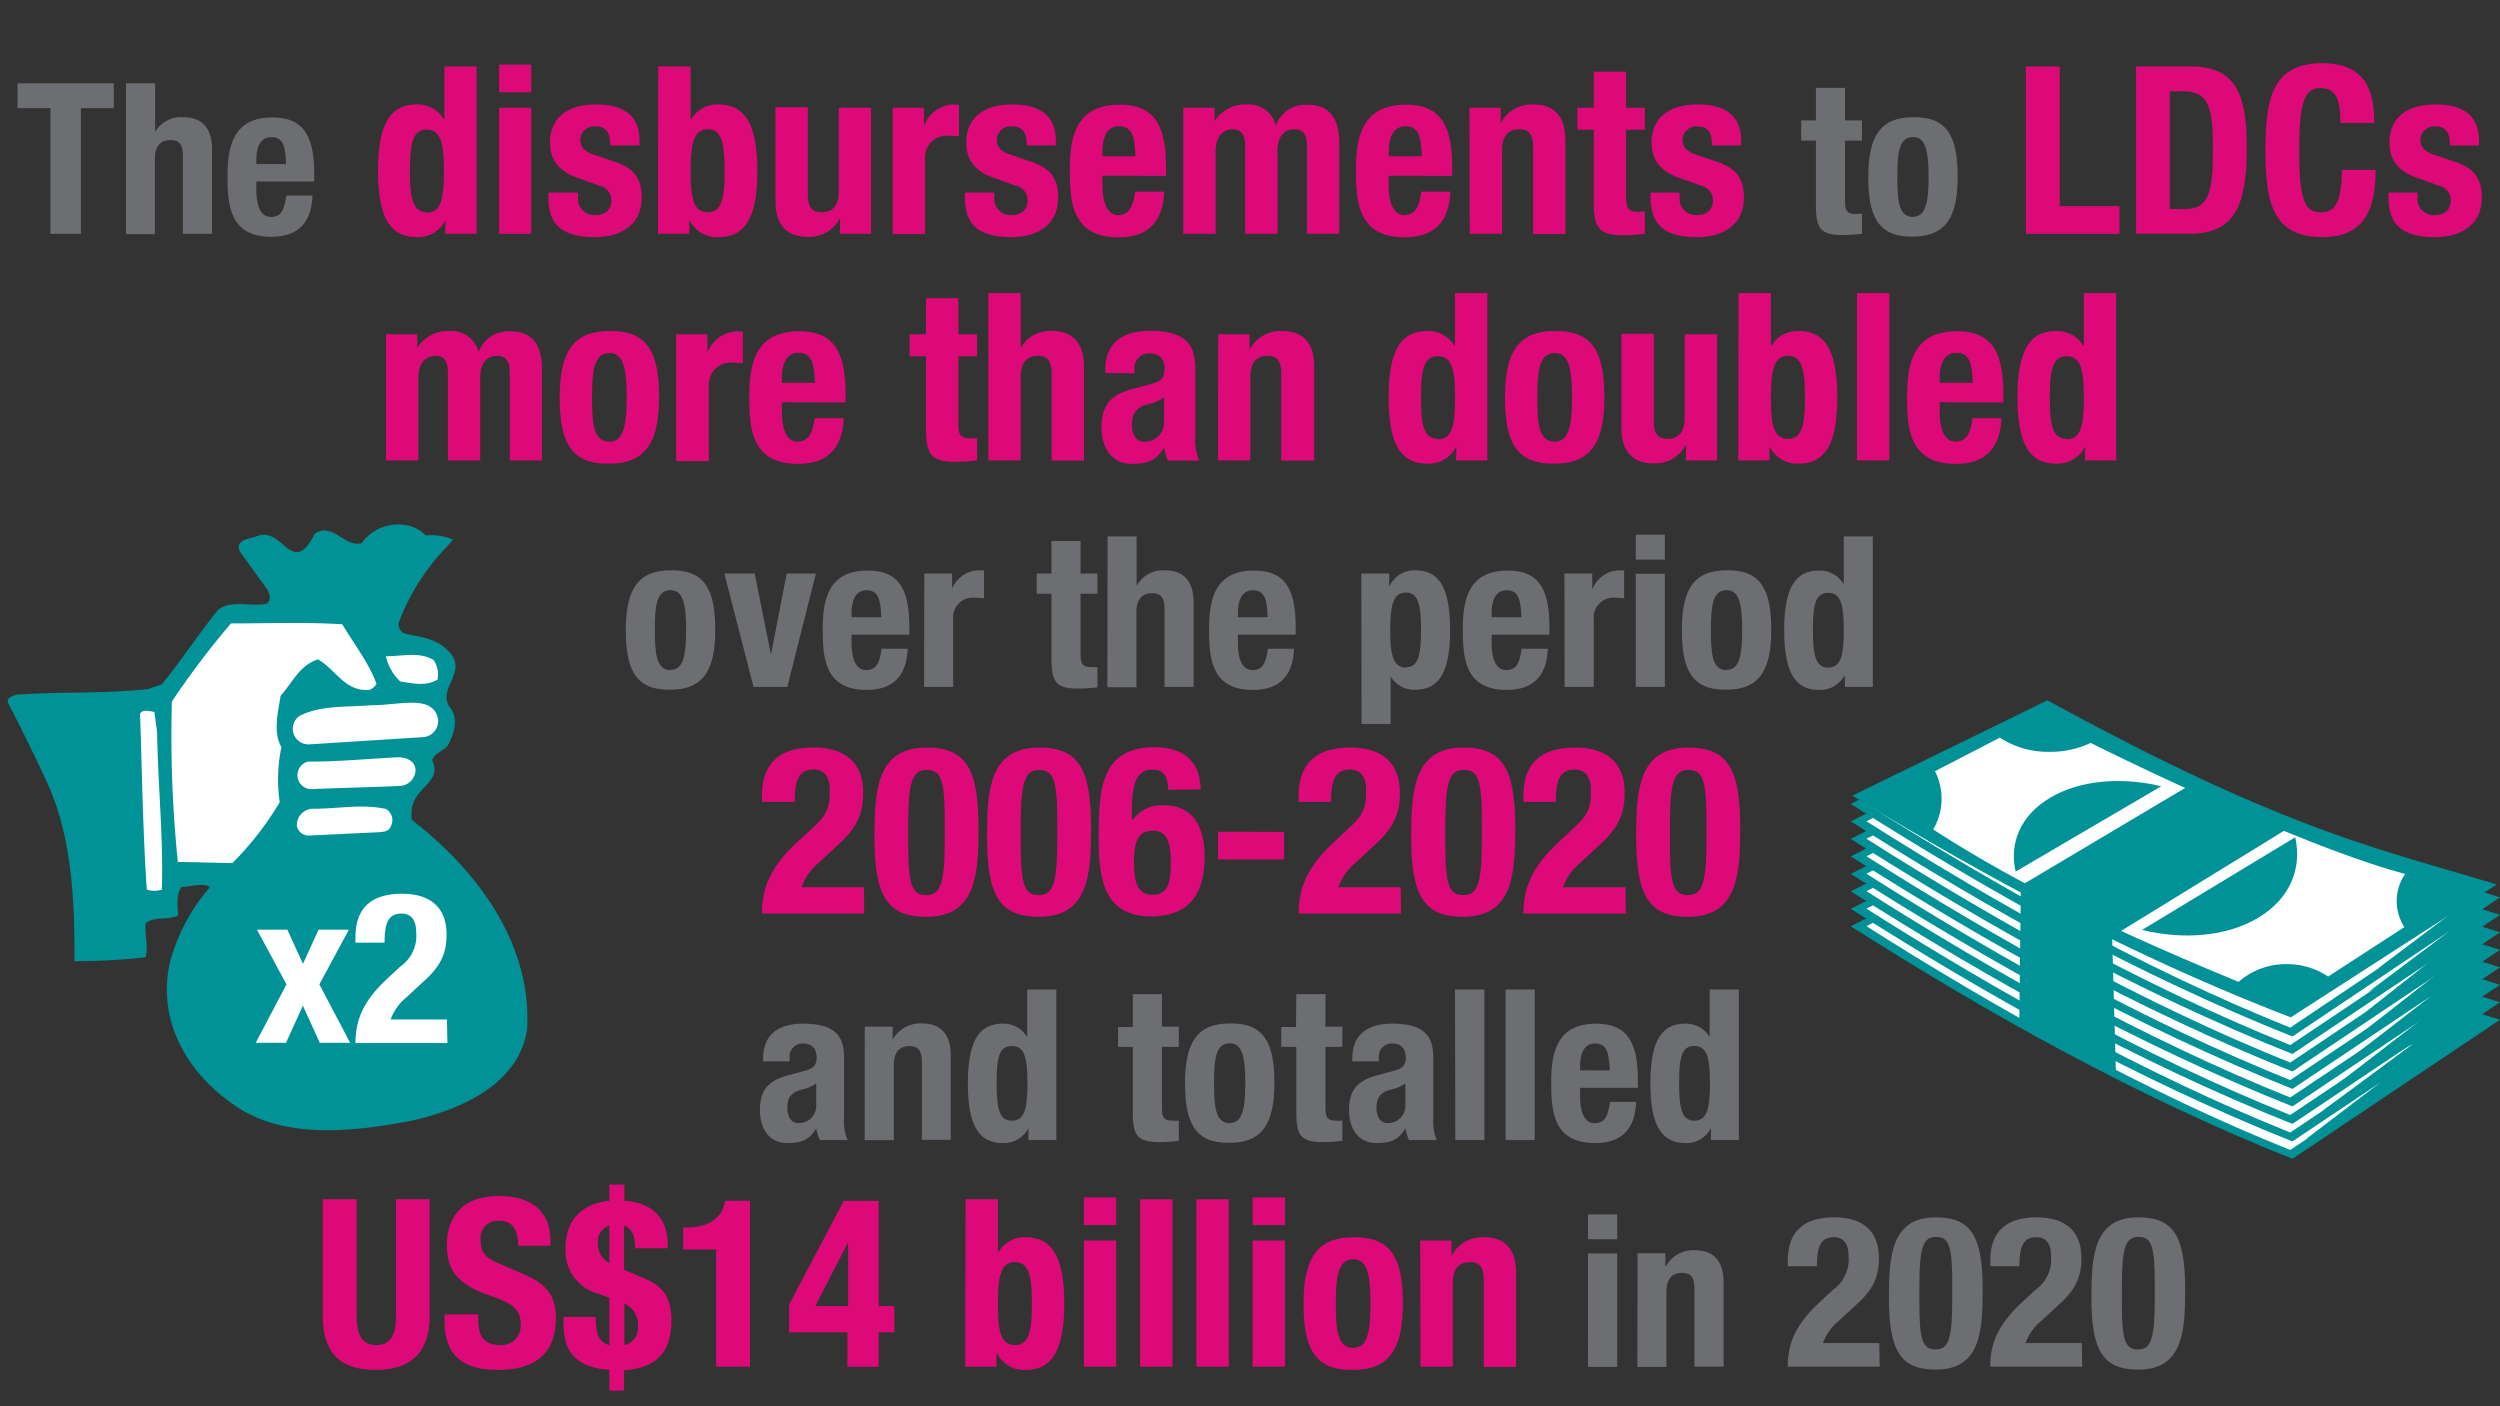 <?xml version="1.0" encoding="UTF-8"?> <svg xmlns="http://www.w3.org/2000/svg" id="Layer_1" data-name="Layer 1" viewBox="0 0 320 180"><rect x="0" y="0" width="320" height="180" fill="#333333" stroke="none"/><defs><style>.cls-1{fill:#c5c5c6;}.cls-2{fill:#6d6e71;}.cls-3{fill:#dd0979;}.cls-4{fill:#009296;}.cls-5{fill:#fff;}</style></defs><path class="cls-1" d="M317.3,121.32a.81.81,0,0,0-.7.35,1.09,1.09,0,0,0-.22.57c0,.16-.1.29,0,.42s.42-.07.63-.21a1.55,1.55,0,0,0,.43-.49c.12-.19.39-.3.28-.5s-.25-.13-.42-.14"></path><path class="cls-1" d="M314.22,128.85c-.27,0-.53.17-.52.44s.44.36.74.29a.4.4,0,0,0,.29-.14.39.39,0,0,0,.08-.37c-.08-.24-.35-.26-.59-.22"></path><path class="cls-1" d="M316.19,50.67l-.07-.09h-.07l.14.08"></path><path class="cls-2" d="M14.56,10.66v3.18H10.35V29.93H6.46V13.84H2.25V10.66Z"></path><path class="cls-2" d="M16.13,10.66h3.72v6.23h0A3.84,3.84,0,0,1,23.44,15c2.32,0,3.7,1.27,3.7,4.13V29.93H23.41v-10c0-1.46-.48-2-1.59-2-1.27,0-2,.78-2,2.4v9.64H16.13Z"></path><path class="cls-2" d="M32.81,23.24V24.4c0,1.7.46,3.37,1.84,3.37s1.75-.94,2-2.73H40c-.13,3.38-1.75,5.27-5.26,5.27-5.4,0-5.62-4.16-5.62-7.78,0-3.88.76-7.5,5.78-7.5,4.35,0,5.32,2.92,5.32,7.37v.84ZM36.62,21c-.08-2.21-.35-3.45-1.89-3.45s-1.92,1.54-1.92,2.89V21Z"></path><path class="cls-3" d="M57,28.22H57a3.91,3.91,0,0,1-3.66,2.13c-3.39,0-4.95-2.49-4.95-8.49s1.56-8.49,4.95-8.49a3.87,3.87,0,0,1,3.48,1.92h.06V8.51H61V29.93H57Zm-2.37-1c1.83,0,2.19-1.8,2.19-5.31s-.36-5.31-2.19-5.31-2.16,1.8-2.16,5.31S52.85,27.17,54.65,27.17Z"></path><path class="cls-3" d="M63.89,8.27H68v3.54H63.89Zm0,5.52H68V29.93H63.89Z"></path><path class="cls-3" d="M74,24.65v.54a2.07,2.07,0,0,0,2.16,2.34c1.26,0,2.1-.63,2.1-1.92a1.9,1.9,0,0,0-1.5-1.83l-2.91-1.05c-2.28-.81-3.45-2.22-3.45-4.5,0-2.67,1.68-4.86,5.94-4.86,3.75,0,5.52,1.68,5.52,4.59v.66H78.11c0-1.62-.48-2.43-1.83-2.43a1.76,1.76,0,0,0-2,1.74c0,.78.42,1.44,1.8,1.89l2.49.84c2.61.87,3.57,2.19,3.57,4.62,0,3.39-2.52,5.07-6,5.07-4.65,0-5.94-2-5.94-5.13v-.57Z"></path><path class="cls-3" d="M84.26,8.51H88.4v6.78h.06a3.87,3.87,0,0,1,3.48-1.92c3.39,0,5,2.49,5,8.49s-1.56,8.49-5,8.49a3.91,3.91,0,0,1-3.66-2.13h-.06v1.71h-4Zm6.33,18.66c1.8,0,2.16-1.8,2.16-5.31s-.36-5.31-2.16-5.31-2.19,1.8-2.19,5.31S88.76,27.17,90.59,27.17Z"></path><path class="cls-3" d="M107.54,28h-.06a4.43,4.43,0,0,1-4.11,2.31c-2.58,0-4.11-1.41-4.11-4.59v-12h4.14V24.92c0,1.62.54,2.25,1.77,2.25,1.41,0,2.19-.87,2.19-2.67V13.79h4.14V29.93h-4Z"></path><path class="cls-3" d="M114.26,13.79h4V16h.06A4.17,4.17,0,0,1,122,13.37a6.32,6.32,0,0,1,.75.06v4c-.42,0-.87-.06-1.29-.06a2.79,2.79,0,0,0-3.06,2.91v9.69h-4.14Z"></path><path class="cls-3" d="M127.28,24.65v.54a2.07,2.07,0,0,0,2.16,2.34c1.26,0,2.1-.63,2.1-1.92a1.9,1.9,0,0,0-1.5-1.83l-2.91-1.05c-2.28-.81-3.45-2.22-3.45-4.5,0-2.67,1.68-4.86,5.94-4.86,3.75,0,5.52,1.68,5.52,4.59v.66h-3.72c0-1.62-.48-2.43-1.83-2.43a1.76,1.76,0,0,0-2,1.74c0,.78.42,1.44,1.8,1.89l2.49.84c2.61.87,3.57,2.19,3.57,4.62,0,3.39-2.52,5.07-6,5.07-4.65,0-5.94-2-5.94-5.13v-.57Z"></path><path class="cls-3" d="M141.11,22.49v1.29c0,1.89.51,3.75,2,3.75,1.38,0,1.95-1.05,2.19-3h3.72c-.15,3.75-1.95,5.85-5.85,5.85-6,0-6.24-4.62-6.24-8.64,0-4.32.84-8.34,6.42-8.34,4.83,0,5.91,3.24,5.91,8.19v.93ZM145.34,20c-.09-2.46-.39-3.84-2.1-3.84s-2.13,1.71-2.13,3.21V20Z"></path><path class="cls-3" d="M151.46,13.79h4v1.65h.06a4.6,4.6,0,0,1,4.08-2.07A3.54,3.54,0,0,1,163.28,16h.06a4,4,0,0,1,4.08-2.58c2.73,0,4,1.71,4,4.83V29.93H167.3V18.65c0-1.35-.45-2.1-1.62-2.1-1.32,0-2.16.9-2.16,2.76V29.93h-4.14V18.65c0-1.35-.45-2.1-1.62-2.1s-2.16.9-2.16,2.76V29.93h-4.14Z"></path><path class="cls-3" d="M177.74,22.49v1.29c0,1.89.51,3.75,2,3.75,1.38,0,1.95-1.05,2.19-3h3.72c-.15,3.75-1.95,5.85-5.85,5.85-6,0-6.24-4.62-6.24-8.64,0-4.32.84-8.34,6.42-8.34,4.83,0,5.91,3.24,5.91,8.19v.93ZM182,20c-.09-2.46-.39-3.84-2.1-3.84s-2.13,1.71-2.13,3.21V20Z"></path><path class="cls-3" d="M188.09,13.79h4v1.89h.06a4.43,4.43,0,0,1,4.11-2.31c2.58,0,4.11,1.41,4.11,4.59v12h-4.14V18.8c0-1.62-.54-2.25-1.77-2.25-1.41,0-2.19.87-2.19,2.67V29.93h-4.14Z"></path><path class="cls-3" d="M204,9.17h4.14v4.62h2.4v2.82h-2.4v8.73c0,1.26.27,1.77,1.47,1.77a8.55,8.55,0,0,0,.93-.06v2.88a26,26,0,0,1-2.7.18c-3.24,0-3.84-1-3.84-4.26V16.61h-2.1V13.79H204Z"></path><path class="cls-3" d="M215,24.65v.54a2.07,2.07,0,0,0,2.16,2.34c1.26,0,2.1-.63,2.1-1.92a1.9,1.9,0,0,0-1.5-1.83l-2.91-1.05c-2.28-.81-3.45-2.22-3.45-4.5,0-2.67,1.68-4.86,5.94-4.86,3.75,0,5.52,1.68,5.52,4.59v.66h-3.72c0-1.62-.48-2.43-1.83-2.43a1.76,1.76,0,0,0-1.95,1.74c0,.78.42,1.44,1.8,1.89l2.49.84c2.61.87,3.57,2.19,3.57,4.62,0,3.39-2.52,5.07-6,5.07-4.65,0-5.94-2-5.94-5.13v-.57Z"></path><path class="cls-2" d="M232.44,11.25h3.73v4.16h2.16V18h-2.16V25.8c0,1.13.24,1.59,1.32,1.59a7.16,7.16,0,0,0,.84-.05v2.59a23.8,23.8,0,0,1-2.43.16c-2.92,0-3.46-.89-3.46-3.83V18h-1.89V15.41h1.89Z"></path><path class="cls-2" d="M244.86,15c4.48-.08,5.72,2.59,5.72,7.64s-1.45,7.64-5.72,7.64c-4.48.08-5.72-2.59-5.72-7.64S240.6,15,244.86,15Zm0,12.74c1.51,0,2-1.48,2-5.1s-.49-5.1-2-5.1c-1.83,0-2,2.13-2,5.1S243,27.77,244.86,27.77Z"></path><path class="cls-3" d="M259.32,29.93V8.51h4.32V26.39h7.65v3.54Z"></path><path class="cls-3" d="M273.42,8.51h7.08c6,0,7.08,4.11,7.08,10.41,0,7.59-1.62,11-7.35,11h-6.81Zm4.32,18.24h1.92c3,0,3.6-1.89,3.6-7.71,0-4.86-.39-7.35-3.69-7.35h-1.83Z"></path><path class="cls-3" d="M299.58,15.74c0-3.12-.63-4.47-2.58-4.47-2.19,0-2.7,2.19-2.7,8.25,0,6.48.9,7.65,2.76,7.65,1.56,0,2.7-.81,2.7-5.43h4.32c0,4.62-1.14,8.61-6.81,8.61-6.48,0-7.29-4.62-7.29-11.13s.81-11.13,7.29-11.13c6.18,0,6.63,4.53,6.63,7.65Z"></path><path class="cls-3" d="M309.45,24.65v.54a2.07,2.07,0,0,0,2.16,2.34c1.26,0,2.1-.63,2.1-1.92a1.9,1.9,0,0,0-1.5-1.83l-2.91-1.05c-2.28-.81-3.45-2.22-3.45-4.5,0-2.67,1.68-4.86,5.94-4.86,3.75,0,5.52,1.68,5.52,4.59v.66h-3.72c0-1.62-.48-2.43-1.83-2.43a1.76,1.76,0,0,0-1.95,1.74c0,.78.42,1.44,1.8,1.89l2.49.84c2.61.87,3.57,2.19,3.57,4.62,0,3.39-2.52,5.07-6,5.07-4.65,0-5.94-2-5.94-5.13v-.57Z"></path><path class="cls-3" d="M49.41,42.79h4v1.65h.06a4.6,4.6,0,0,1,4.08-2.07A3.54,3.54,0,0,1,61.23,45h.06a4,4,0,0,1,4.08-2.58c2.73,0,4,1.71,4,4.83V58.93H65.25V47.65c0-1.35-.45-2.1-1.62-2.1-1.32,0-2.16.9-2.16,2.76V58.93H57.33V47.65c0-1.35-.45-2.1-1.62-2.1s-2.16.9-2.16,2.76V58.93H49.41Z"></path><path class="cls-3" d="M78,42.37c5-.09,6.36,2.88,6.36,8.49S82.71,59.35,78,59.35c-5,.09-6.36-2.88-6.36-8.49S73.23,42.37,78,42.37Zm0,14.16c1.68,0,2.22-1.65,2.22-5.67s-.54-5.67-2.22-5.67c-2,0-2.22,2.37-2.22,5.67S75.93,56.53,78,56.53Z"></path><path class="cls-3" d="M86.55,42.79h4V45h.06a4.17,4.17,0,0,1,3.72-2.58,6.32,6.32,0,0,1,.75.06v4c-.42,0-.87-.06-1.29-.06a2.79,2.79,0,0,0-3.06,2.91v9.69H86.55Z"></path><path class="cls-3" d="M100.08,51.49v1.29c0,1.89.51,3.75,2,3.75,1.38,0,1.95-1.05,2.19-3H108c-.15,3.75-2,5.85-5.85,5.85-6,0-6.24-4.62-6.24-8.64,0-4.32.84-8.34,6.42-8.34,4.83,0,5.91,3.24,5.91,8.19v.93ZM104.31,49c-.09-2.46-.39-3.84-2.1-3.84s-2.13,1.71-2.13,3.21V49Z"></path><path class="cls-3" d="M118.53,38.17h4.14v4.62h2.4v2.82h-2.4v8.73c0,1.26.27,1.77,1.47,1.77a8.55,8.55,0,0,0,.93-.06v2.88a26,26,0,0,1-2.7.18c-3.24,0-3.84-1-3.84-4.26V45.61h-2.1V42.79h2.1Z"></path><path class="cls-3" d="M126.51,37.51h4.14v6.93h.06a4.25,4.25,0,0,1,3.93-2.07c2.58,0,4.11,1.41,4.11,4.59v12h-4.14V47.8c0-1.62-.54-2.25-1.77-2.25-1.41,0-2.19.87-2.19,2.67V58.93h-4.14Z"></path><path class="cls-3" d="M141.48,47.74v-.39c0-3.72,2.55-5,5.67-5,4.92,0,5.85,2,5.85,5v8.49a6.59,6.59,0,0,0,.51,3.12h-4a6.78,6.78,0,0,1-.51-1.68H149c-1,1.68-2.13,2.1-4.11,2.1-2.88,0-3.9-2.46-3.9-4.62,0-3,1.23-4.26,4.08-5l2.34-.63c1.23-.33,1.65-.81,1.65-1.89,0-1.23-.54-2-1.92-2a1.85,1.85,0,0,0-1.92,2.1v.45ZM149,50.86a5.12,5.12,0,0,1-1.77.81c-1.68.36-2.34,1.17-2.34,2.61,0,1.23.45,2.25,1.56,2.25A2.44,2.44,0,0,0,149,54Z"></path><path class="cls-3" d="M155.94,42.79h4v1.89H160a4.43,4.43,0,0,1,4.11-2.31c2.58,0,4.11,1.41,4.11,4.59v12H164V47.8c0-1.62-.54-2.25-1.77-2.25-1.41,0-2.19.87-2.19,2.67V58.93h-4.14Z"></path><path class="cls-3" d="M186.42,57.22h-.06a3.91,3.91,0,0,1-3.66,2.13c-3.39,0-4.95-2.49-4.95-8.49s1.56-8.49,4.95-8.49a3.87,3.87,0,0,1,3.48,1.92h.06V37.51h4.14V58.93h-4Zm-2.37-1c1.83,0,2.19-1.8,2.19-5.31s-.36-5.31-2.19-5.31-2.16,1.8-2.16,5.31S182.25,56.17,184.05,56.17Z"></path><path class="cls-3" d="M199,42.37c5-.09,6.36,2.88,6.36,8.49s-1.62,8.49-6.36,8.49c-5,.09-6.36-2.88-6.36-8.49S194.22,42.37,199,42.37Zm0,14.16c1.68,0,2.22-1.65,2.22-5.67s-.54-5.67-2.22-5.67c-2,0-2.22,2.37-2.22,5.67S196.92,56.53,199,56.53Z"></path><path class="cls-3" d="M215.82,57h-.06a4.43,4.43,0,0,1-4.11,2.31c-2.58,0-4.11-1.41-4.11-4.59v-12h4.14V53.92c0,1.62.54,2.25,1.77,2.25,1.41,0,2.19-.87,2.19-2.67V42.79h4.14V58.93h-4Z"></path><path class="cls-3" d="M222.54,37.51h4.14v6.78h.06a3.87,3.87,0,0,1,3.48-1.92c3.39,0,4.95,2.49,4.95,8.49s-1.56,8.49-4.95,8.49a3.91,3.91,0,0,1-3.66-2.13h-.06v1.71h-4Zm6.33,18.66c1.8,0,2.16-1.8,2.16-5.31s-.36-5.31-2.16-5.31-2.19,1.8-2.19,5.31S227,56.17,228.87,56.17Z"></path><path class="cls-3" d="M237.69,37.51h4.14V58.93h-4.14Z"></path><path class="cls-3" d="M248.28,51.49v1.29c0,1.89.51,3.75,2,3.75,1.38,0,2-1.05,2.19-3h3.72c-.15,3.75-2,5.85-5.85,5.85-6,0-6.24-4.62-6.24-8.64,0-4.32.84-8.34,6.42-8.34,4.83,0,5.91,3.24,5.91,8.19v.93ZM252.51,49c-.09-2.46-.39-3.84-2.1-3.84s-2.13,1.71-2.13,3.21V49Z"></path><path class="cls-3" d="M266.91,57.22h-.06a3.91,3.91,0,0,1-3.66,2.13c-3.39,0-4.95-2.49-4.95-8.49s1.56-8.49,4.95-8.49a3.87,3.87,0,0,1,3.48,1.92h.06V37.51h4.14V58.93h-4Zm-2.37-1c1.83,0,2.19-1.8,2.19-5.31s-.36-5.31-2.19-5.31-2.16,1.8-2.16,5.31S262.74,56.17,264.54,56.17Z"></path><path class="cls-2" d="M85.82,73c4.49-.08,5.73,2.59,5.73,7.64s-1.46,7.64-5.73,7.64c-4.48.08-5.72-2.59-5.72-7.64S81.56,73,85.82,73Zm0,12.74c1.52,0,2-1.48,2-5.1s-.48-5.1-2-5.1c-1.83,0-2,2.13-2,5.1S84,85.77,85.82,85.77Z"></path><path class="cls-2" d="M100.7,73.41h3.73l-3.65,14.52H96.46L92.71,73.41H96.6L98.68,83.8h0Z"></path><path class="cls-2" d="M109,81.24V82.4c0,1.7.46,3.37,1.84,3.37s1.75-.94,2-2.73h3.34c-.13,3.38-1.75,5.27-5.26,5.27-5.4,0-5.61-4.16-5.61-7.78,0-3.88.75-7.5,5.77-7.5,4.35,0,5.32,2.92,5.32,7.37v.84ZM112.8,79c-.08-2.21-.35-3.45-1.89-3.45S109,77.11,109,78.46V79Z"></path><path class="cls-2" d="M118.31,73.41h3.56v1.94h0A3.77,3.77,0,0,1,125.27,73c.22,0,.46,0,.68,0v3.57c-.38,0-.79-.06-1.17-.06A2.52,2.52,0,0,0,122,79.21v8.72h-3.72Z"></path><path class="cls-2" d="M134.59,69.25h3.72v4.16h2.16V76h-2.16V83.8c0,1.13.25,1.59,1.32,1.59a7,7,0,0,0,.84,0v2.59a23.61,23.61,0,0,1-2.43.16c-2.91,0-3.45-.89-3.45-3.83V76H132.7V73.41h1.89Z"></path><path class="cls-2" d="M141.77,68.66h3.72v6.23h.06A3.82,3.82,0,0,1,149.08,73c2.33,0,3.7,1.27,3.7,4.13V87.93h-3.72v-10c0-1.46-.49-2-1.6-2-1.26,0-2,.78-2,2.4v9.64h-3.72Z"></path><path class="cls-2" d="M158.45,81.24V82.4c0,1.7.46,3.37,1.84,3.37s1.75-.94,2-2.73h3.35c-.14,3.38-1.76,5.27-5.27,5.27-5.39,0-5.61-4.16-5.61-7.78,0-3.88.76-7.5,5.78-7.5,4.34,0,5.31,2.92,5.31,7.37v.84ZM162.26,79c-.08-2.21-.35-3.45-1.89-3.45s-1.92,1.54-1.92,2.89V79Z"></path><path class="cls-2" d="M174.25,73.41h3.56V75h.06A3.52,3.52,0,0,1,181.16,73c3.05,0,4.45,2.24,4.45,7.64s-1.4,7.64-4.45,7.64A3.49,3.49,0,0,1,178,86.58H178v6.1h-3.72Zm5.7,12c1.61,0,1.94-1.62,1.94-4.78s-.33-4.78-1.94-4.78-2,1.62-2,4.78S178.3,85.45,180,85.45Z"></path><path class="cls-2" d="M190.93,81.24V82.4c0,1.7.46,3.37,1.84,3.37s1.75-.94,2-2.73h3.35c-.14,3.38-1.76,5.27-5.27,5.27-5.39,0-5.61-4.16-5.61-7.78,0-3.88.76-7.5,5.78-7.5,4.34,0,5.31,2.92,5.31,7.37v.84ZM194.74,79c-.08-2.21-.35-3.45-1.89-3.45s-1.92,1.54-1.92,2.89V79Z"></path><path class="cls-2" d="M200.25,73.41h3.56v1.94h.06A3.75,3.75,0,0,1,207.21,73c.22,0,.46,0,.68,0v3.57c-.38,0-.78-.06-1.16-.06A2.51,2.51,0,0,0,204,79.21v8.72h-3.73Z"></path><path class="cls-2" d="M209.38,68.44h3.72v3.19h-3.72Zm0,5h3.72V87.93h-3.72Z"></path><path class="cls-2" d="M221,73c4.48-.08,5.72,2.59,5.72,7.64s-1.46,7.64-5.72,7.64c-4.48.08-5.72-2.59-5.72-7.64S216.69,73,221,73Zm0,12.74c1.51,0,2-1.48,2-5.1s-.49-5.1-2-5.1c-1.84,0-2,2.13-2,5.1S219.12,85.77,221,85.77Z"></path><path class="cls-2" d="M236.13,86.39h0a3.53,3.53,0,0,1-3.3,1.92c-3.05,0-4.45-2.24-4.45-7.64s1.4-7.64,4.45-7.64a3.5,3.5,0,0,1,3.14,1.73H236v-6.1h3.72V87.93h-3.56ZM234,85.45c1.65,0,2-1.62,2-4.78s-.32-4.78-2-4.78-1.94,1.62-1.94,4.78S232.38,85.45,234,85.45Z"></path><path class="cls-3" d="M110.61,116.93H97.53c0-3.78,1.53-6.39,4.68-9.3L104,106c1.89-1.71,2.22-2.67,2.22-4.86,0-1.77-.75-2.64-2.1-2.64-2.16,0-2.37,1.89-2.4,4.14H97.53v-.81c0-3.93,2.07-6.15,6.6-6.15,4.26,0,6.36,2.13,6.36,5.79,0,2.76-.87,4.56-3.3,6.75l-2.4,2.22a7.15,7.15,0,0,0-2.19,3.12h8Z"></path><path class="cls-3" d="M118.59,95.69c5.13,0,6.66,2.79,6.66,10.32,0,5.91-.33,11.34-6.66,11.34-5.13,0-6.66-2.79-6.66-10.32C111.93,101.15,112.26,95.69,118.59,95.69ZM116.25,108c0,5.34.48,6.57,2.34,6.57s2.34-1.68,2.34-7.14v-2.31c0-5.34-.48-6.57-2.34-6.57s-2.34,1.68-2.34,7.14Z"></path><path class="cls-3" d="M133,95.69c5.13,0,6.66,2.79,6.66,10.32,0,5.91-.33,11.34-6.66,11.34-5.13,0-6.66-2.79-6.66-10.32C126.33,101.15,126.66,95.69,133,95.69ZM130.65,108c0,5.34.48,6.57,2.34,6.57s2.34-1.68,2.34-7.14v-2.31c0-5.34-.48-6.57-2.34-6.57s-2.34,1.68-2.34,7.14Z"></path><path class="cls-3" d="M149.52,101.09c0-1.62-.51-2.58-2-2.58-2.28,0-2.64,2.28-2.64,5.4v1H145a4.57,4.57,0,0,1,4-1.83c3.78,0,5.19,2.82,5.19,6.63,0,4.86-2.13,7.59-6.87,7.59-5.94,0-6.69-4.74-6.69-9.93,0-6,.12-11.73,7.14-11.73,3.06,0,5.85,1.29,5.91,5.4Zm-2,13.44c2.1,0,2.34-1.8,2.34-4.2,0-2.88-.66-4-2.34-4s-2.37,1.14-2.37,4C145.17,112.76,145.5,114.53,147.51,114.53Z"></path><path class="cls-3" d="M164.37,106.49V110h-8.46v-3.54Z"></path><path class="cls-3" d="M179.31,116.93H166.23c0-3.78,1.53-6.39,4.68-9.3l1.74-1.62c1.89-1.71,2.22-2.67,2.22-4.86,0-1.77-.75-2.64-2.1-2.64-2.16,0-2.37,1.89-2.4,4.14h-4.14v-.81c0-3.93,2.07-6.15,6.6-6.15,4.26,0,6.36,2.13,6.36,5.79,0,2.76-.87,4.56-3.3,6.75l-2.4,2.22a7.15,7.15,0,0,0-2.19,3.12h8Z"></path><path class="cls-3" d="M187.29,95.69c5.13,0,6.66,2.79,6.66,10.32,0,5.91-.33,11.34-6.66,11.34-5.13,0-6.66-2.79-6.66-10.32C180.63,101.15,181,95.69,187.29,95.69ZM185,108c0,5.34.48,6.57,2.34,6.57s2.34-1.68,2.34-7.14v-2.31c0-5.34-.48-6.57-2.34-6.57s-2.34,1.68-2.34,7.14Z"></path><path class="cls-3" d="M208.11,116.93H195c0-3.78,1.53-6.39,4.68-9.3l1.74-1.62c1.89-1.71,2.22-2.67,2.22-4.86,0-1.77-.75-2.64-2.1-2.64-2.16,0-2.37,1.89-2.4,4.14H195v-.81c0-3.93,2.07-6.15,6.6-6.15,4.26,0,6.36,2.13,6.36,5.79,0,2.76-.87,4.56-3.3,6.75l-2.4,2.22a7.15,7.15,0,0,0-2.19,3.12h8Z"></path><path class="cls-3" d="M216.09,95.69c5.13,0,6.66,2.79,6.66,10.32,0,5.91-.33,11.34-6.66,11.34-5.13,0-6.66-2.79-6.66-10.32C209.43,101.15,209.76,95.69,216.09,95.69ZM213.75,108c0,5.34.48,6.57,2.34,6.57s2.34-1.68,2.34-7.14v-2.31c0-5.34-.48-6.57-2.34-6.57s-2.34,1.68-2.34,7.14Z"></path><path class="cls-2" d="M97.68,135.86v-.35c0-3.35,2.29-4.48,5.1-4.48,4.43,0,5.26,1.84,5.26,4.45v7.64a6,6,0,0,0,.46,2.81h-3.56a6.4,6.4,0,0,1-.46-1.51h0c-.87,1.51-1.92,1.89-3.7,1.89-2.59,0-3.51-2.21-3.51-4.16,0-2.72,1.11-3.83,3.67-4.53l2.11-.57c1.1-.3,1.48-.73,1.48-1.7s-.49-1.78-1.73-1.78a1.66,1.66,0,0,0-1.72,1.89v.4Zm6.8,2.81a4.57,4.57,0,0,1-1.59.73c-1.51.32-2.11,1-2.11,2.35,0,1.1.41,2,1.41,2a2.2,2.2,0,0,0,2.29-2.24Z"></path><path class="cls-2" d="M110.69,131.41h3.57v1.7h0A4,4,0,0,1,118,131c2.32,0,3.7,1.27,3.7,4.13v10.77H118v-10c0-1.46-.49-2-1.59-2-1.27,0-2,.78-2,2.4v9.64h-3.73Z"></path><path class="cls-2" d="M131.64,144.39h0a3.53,3.53,0,0,1-3.29,1.92c-3.05,0-4.46-2.24-4.46-7.64s1.41-7.64,4.46-7.64a3.5,3.5,0,0,1,3.13,1.73h0v-6.1h3.73v19.27h-3.57Zm-2.13-.94c1.65,0,2-1.62,2-4.78s-.32-4.78-2-4.78-1.94,1.62-1.94,4.78S127.89,143.45,129.51,143.45Z"></path><path class="cls-2" d="M145,127.25h3.73v4.16h2.16V134h-2.16v7.85c0,1.13.24,1.59,1.32,1.59a7.16,7.16,0,0,0,.84,0v2.59a23.8,23.8,0,0,1-2.43.16c-2.92,0-3.46-.89-3.46-3.83V134h-1.89v-2.54H145Z"></path><path class="cls-2" d="M157.4,131c4.48-.08,5.72,2.59,5.72,7.64s-1.45,7.64-5.72,7.64c-4.48.08-5.72-2.59-5.72-7.64S153.14,131,157.4,131Zm0,12.74c1.51,0,2-1.48,2-5.1s-.49-5.1-2-5.1c-1.83,0-2,2.13-2,5.1S155.57,143.77,157.4,143.77Z"></path><path class="cls-2" d="M165.93,127.25h3.73v4.16h2.16V134h-2.16v7.85c0,1.13.24,1.59,1.32,1.59a7,7,0,0,0,.84,0v2.59a23.8,23.8,0,0,1-2.43.16c-2.92,0-3.46-.89-3.46-3.83V134H164v-2.54h1.89Z"></path><path class="cls-2" d="M173.09,135.86v-.35c0-3.35,2.29-4.48,5.1-4.48,4.43,0,5.27,1.84,5.27,4.45v7.64a6.06,6.06,0,0,0,.45,2.81h-3.56a6.4,6.4,0,0,1-.46-1.51h0c-.87,1.51-1.92,1.89-3.7,1.89-2.59,0-3.51-2.21-3.51-4.16,0-2.72,1.11-3.83,3.67-4.53l2.11-.57c1.1-.3,1.48-.73,1.48-1.7s-.48-1.78-1.73-1.78a1.66,1.66,0,0,0-1.72,1.89v.4Zm6.8,2.81a4.57,4.57,0,0,1-1.59.73c-1.51.32-2.11,1-2.11,2.35,0,1.1.41,2,1.41,2a2.2,2.2,0,0,0,2.29-2.24Z"></path><path class="cls-2" d="M186.24,126.66H190v19.27h-3.72Z"></path><path class="cls-2" d="M192.72,126.66h3.72v19.27h-3.72Z"></path><path class="cls-2" d="M202.25,139.24v1.16c0,1.7.46,3.37,1.83,3.37s1.76-.94,2-2.73h3.35c-.13,3.38-1.75,5.27-5.26,5.27-5.4,0-5.62-4.16-5.62-7.77,0-3.89.76-7.51,5.78-7.51,4.34,0,5.32,2.92,5.32,7.37v.84Zm3.8-2.22c-.08-2.21-.35-3.45-1.89-3.45s-1.91,1.54-1.91,2.89V137Z"></path><path class="cls-2" d="M219,144.39h0a3.53,3.53,0,0,1-3.29,1.92c-3,0-4.46-2.24-4.46-7.64s1.41-7.64,4.46-7.64a3.5,3.5,0,0,1,3.13,1.73h0v-6.1h3.73v19.27H219Zm-2.13-.94c1.65,0,2-1.62,2-4.78s-.32-4.78-2-4.78-1.94,1.62-1.94,4.78S215.26,143.45,216.88,143.45Z"></path><path class="cls-3" d="M45.65,153.51v14.94c0,2.13.51,3.72,2.52,3.72s2.52-1.59,2.52-3.72V153.51H55v14.94c0,5.46-3.33,6.9-6.84,6.9s-6.84-1.17-6.84-6.9V153.51Z"></path><path class="cls-3" d="M61.22,168.24v.63c0,2,.57,3.3,2.85,3.3a2.47,2.47,0,0,0,2.58-2.64c0-1.95-1-2.67-3.84-3.66C59,164.55,57.2,163,57.2,159.39c0-4.17,2.55-6.3,6.63-6.3,3.84,0,6.63,1.65,6.63,5.76v.6H66.32c0-2-.69-3.18-2.34-3.18a2.21,2.21,0,0,0-2.46,2.49c0,1.32.39,2.13,2.22,2.91l3.33,1.44c3.24,1.41,4.08,3.06,4.08,5.67,0,4.53-2.76,6.57-7.44,6.57-4.89,0-6.81-2.28-6.81-6.24v-.87Z"></path><path class="cls-3" d="M78,175.35c-5-.39-5.88-3.06-5.88-6.15v-.63h4.14c0,1.65.15,3.21,1.74,3.6v-6.06l-1.5-.54a5.63,5.63,0,0,1-4.11-5.76c0-3.66,2.07-5.73,5.61-6.12v-2.07h1.92v2.07c4.41.36,5.55,3,5.55,5.67v.42H81.29c0-1.53-.39-2.58-1.41-2.91v5.67l2.37,1c2.22.93,3.69,2.1,3.69,5.43,0,4.32-2.1,6.15-6.06,6.42V178H78Zm0-18.48a2.13,2.13,0,0,0-1.47,2.28A2.74,2.74,0,0,0,78,161.67Zm1.92,15.3a2.25,2.25,0,0,0,1.74-2.4,2.93,2.93,0,0,0-1.74-2.91Z"></path><path class="cls-3" d="M91.67,174.93v-15H87.44v-2.82h.39c2.82,0,4.56-1.08,5-3.42H96v21.24Z"></path><path class="cls-3" d="M101,167l7-13.29h4.47v13.47h2v3.36h-2v4.41h-4v-4.41H101Zm7.56-7.89h-.06l-4.14,8.07h4.2Z"></path><path class="cls-3" d="M123.59,153.51h4.14v6.78h.06a3.87,3.87,0,0,1,3.48-1.92c3.39,0,4.95,2.49,4.95,8.49s-1.56,8.49-4.95,8.49a3.91,3.91,0,0,1-3.66-2.13h-.06v1.71h-4Zm6.33,18.66c1.8,0,2.16-1.8,2.16-5.31s-.36-5.31-2.16-5.31-2.19,1.8-2.19,5.31S128.09,172.17,129.92,172.17Z"></path><path class="cls-3" d="M138.74,153.27h4.14v3.54h-4.14Zm0,5.52h4.14v16.14h-4.14Z"></path><path class="cls-3" d="M145.94,153.51h4.14v21.42h-4.14Z"></path><path class="cls-3" d="M153.14,153.51h4.14v21.42h-4.14Z"></path><path class="cls-3" d="M160.34,153.27h4.14v3.54h-4.14Zm0,5.52h4.14v16.14h-4.14Z"></path><path class="cls-3" d="M173.21,158.37c5-.09,6.36,2.88,6.36,8.49s-1.62,8.49-6.36,8.49c-5,.09-6.36-2.88-6.36-8.49S168.47,158.37,173.21,158.37Zm0,14.16c1.68,0,2.22-1.65,2.22-5.67s-.54-5.67-2.22-5.67c-2,0-2.22,2.37-2.22,5.67S171.17,172.53,173.21,172.53Z"></path><path class="cls-3" d="M181.79,158.79h4v1.89h.05a4.43,4.43,0,0,1,4.12-2.31c2.58,0,4.1,1.41,4.1,4.59v12h-4.14V163.8c0-1.62-.54-2.25-1.76-2.25-1.41,0-2.2.87-2.2,2.67v10.71h-4.13Z"></path><path class="cls-2" d="M203.26,155.44H207v3.19h-3.73Zm0,5H207v14.52h-3.73Z"></path><path class="cls-2" d="M209.61,160.41h3.56v1.7h.05a4,4,0,0,1,3.7-2.08c2.32,0,3.7,1.27,3.7,4.13v10.77h-3.73v-10c0-1.46-.48-2-1.59-2-1.27,0-2,.78-2,2.4v9.64h-3.72Z"></path><path class="cls-2" d="M240.6,174.93H228.83c0-3.4,1.38-5.75,4.21-8.37l1.57-1.45a4.79,4.79,0,0,0,2-4.38c0-1.59-.67-2.37-1.89-2.37-1.94,0-2.13,1.7-2.16,3.72h-3.72v-.73c0-3.53,1.86-5.53,5.94-5.53,3.83,0,5.72,1.92,5.72,5.21,0,2.48-.78,4.1-3,6.07l-2.16,2a6.5,6.5,0,0,0-2,2.81h7.21Z"></path><path class="cls-2" d="M247.78,155.82c4.62,0,6,2.51,6,9.29,0,5.31-.29,10.2-6,10.2-4.61,0-6-2.51-6-9.29C241.79,160.73,242.09,155.82,247.78,155.82Zm-2.1,11c0,4.8.43,5.91,2.1,5.91s2.11-1.51,2.11-6.42v-2.08c0-4.81-.43-5.91-2.11-5.91s-2.1,1.51-2.1,6.42Z"></path><path class="cls-2" d="M266.52,174.93H254.75c0-3.4,1.38-5.75,4.21-8.37l1.57-1.45a4.79,4.79,0,0,0,2-4.38c0-1.59-.67-2.37-1.89-2.37-1.94,0-2.13,1.7-2.16,3.72h-3.72v-.73c0-3.53,1.86-5.53,5.94-5.53,3.83,0,5.72,1.92,5.72,5.21,0,2.48-.78,4.1-3,6.07l-2.16,2a6.5,6.5,0,0,0-2,2.81h7.21Z"></path><path class="cls-2" d="M273.7,155.82c4.62,0,6,2.51,6,9.29,0,5.31-.29,10.2-6,10.2-4.61,0-6-2.51-6-9.29C267.71,160.73,268,155.82,273.7,155.82Zm-2.1,11c0,4.8.43,5.91,2.1,5.91s2.11-1.51,2.11-6.42v-2.08c0-4.81-.43-5.91-2.11-5.91s-2.1,1.51-2.1,6.42Z"></path><path class="cls-4" d="M54.52,68.53a7.13,7.13,0,0,1,3.46.55l-.79.91a28.23,28.23,0,0,0-6.07,9.48A1.21,1.21,0,0,0,52,81.14c1.93.46,4.1.51,5.73,2.58,2,2.54-2,4.57,0,7,1,1.42.3,3.4-.42,4.71-.6.71-1.66,1-2,1.83,1.52,3.34-3.19,3.36-2.59,7.69,8.57,6.63,15.31,15.91,14.76,26.71-1,7.25-8.87,10.49-14.85,11.8-7.5,1.43-16.67,2.49-23-2.27C23.66,137,20,130.19,21.83,122.89a24.4,24.4,0,0,1,5.07-9.37c-1.11-.56-2.43,0-3.64,0-.76,1-.51,2.38-.46,3.64-1.22.66-3,.11-4.15,1-.15,1.83.35,2.79,0,4.37a79.64,79.64,0,0,1-9.12.5c.05-8.11-.39-16.29-3.65-23.19C4.3,96.47,2.81,93.39,1,89.92c-.1-.72.61-.79,1.11-1,5.68-.41,11.05-.11,16.78-.71l1.82-.61c2.54-3.14,4.67-6.38,7.19-9.53,1.73-1.37,4.06-.35,6.2-.8.73-.47.38-1.28.1-1.83L30.7,70.6C30,69,32,69,32.88,68.63c3.37-1.36,4.47,5.46,7.42-.32,2.33-1.52,3.8,1.82,6,1.21,1.87-2.7,6-3.23,8.19-1Z"></path><path class="cls-5" d="M43.82,79.92c1.52,2.54,3.34,4.87,4.36,7.56,0,.25-.61.75-.81.8-3.1.4-4.38-2.56-6.66-3.88-2.39.76-3.23,2.93-4.79,4.65-.32,2.08-1,4.71.1,6.58a20.37,20.37,0,0,0-.22,7.06,39.53,39.53,0,0,1-6.06,7.79l-7-.16,0-.25A157.43,157.43,0,0,1,22,89.8a106,106,0,0,1,7.56-10c4.62,0,9.76-.19,14.23.11Z"></path><path class="cls-5" d="M55.48,84.44A3.34,3.34,0,0,1,56,87c-1.53.87-3.09.48-4.76.23A6.34,6.34,0,0,1,49.39,84c2.13,0,4.31-.6,6.09.47Z"></path><path class="cls-5" d="M56.08,92.09a2.09,2.09,0,0,1-1.74,2.25l-14.78.94a2,2,0,0,1-1.21-3.65c2.68-1.36,5.71-1.09,9.21-1.36,3.63,0,7.93-1.45,8.52,1.82Z"></path><path class="cls-5" d="M20.11,93.7c.1,6.75.81,13.44.61,20.17a3.17,3.17,0,0,1-1.93,0c-.51-7.55-.61-15-.86-22.49.25-.62,1.26-.35,1.83-.25l.35,2.57Z"></path><path class="cls-5" d="M53.19,98.42a2.1,2.1,0,0,1-2,2.18c-3.54.16-7.87.26-11.41.41a1.79,1.79,0,0,1-.37-3.52c4,0,7.53-.36,11.58-.56.87,0,2.08.38,2.18,1.49Z"></path><path class="cls-5" d="M49.29,103.49a1.65,1.65,0,0,1,.79,2.16c-.23.55-.41.78-1.51.87l-9,.43A1.52,1.52,0,0,1,38,105.73a2.08,2.08,0,0,1,2.13-2.21c3.29,0,6-.63,9.16,0Z"></path><path class="cls-5" d="M40.77,119h3.89l-3.78,7,3.94,7.48H40.93l-2.16-4.75-2.16,4.75H32.73L36.67,126l-3.78-7h3.89l2,4.37Z"></path><path class="cls-5" d="M57.27,133.51H45.5c0-3.4,1.37-5.75,4.21-8.37l1.56-1.45a4.77,4.77,0,0,0,2-4.38c0-1.59-.67-2.37-1.89-2.37-1.94,0-2.13,1.7-2.16,3.72H45.5v-.73c0-3.53,1.86-5.53,5.94-5.53,3.83,0,5.72,1.92,5.72,5.21,0,2.48-.78,4.1-3,6.07l-2.16,2a6.5,6.5,0,0,0-2,2.81h7.21Z"></path><path class="cls-5" d="M318.7,130.46l-25.18,17.08-.3.2-5-1.9L277.64,141l-9.59-4.9-10.38-5.59-15.49-9.29-4.39-2.7,24.37-12.28,20.58,10.88,9.89,4.7,13.58,4.89Z"></path><path class="cls-4" d="M262.06,105.78C293,123.4,304.94,125.71,320,130.53l-26.57,17.8c-20.05-8-38.62-18.39-56.53-29.76l25.16-12.79Zm.17.92L238.9,118.55c16.62,10.55,35.65,21.2,54.25,28.65l24.63-16.51c-14-4.46-26.86-7.65-55.55-24Z"></path><path class="cls-5" d="M318.7,128.22,293.52,145.3l-.3.2-5-1.9-10.59-4.89-9.59-4.9-10.38-5.59-15.49-9.29-4.39-2.7L262.16,104l20.58,10.89,9.89,4.69,13.58,4.9Z"></path><path class="cls-4" d="M262.06,103.55C293,121.16,304.94,123.47,320,128.29L293.43,146.1c-20.05-8-38.62-18.39-56.53-29.77l25.16-12.78Zm.17.91L238.9,116.31c16.62,10.55,35.65,21.2,54.25,28.65l24.63-16.51c-14-4.46-26.86-7.65-55.55-24Z"></path><path class="cls-5" d="M318.7,126l-25.18,17.08-.3.2-5-1.89-10.59-4.9-9.59-4.89L257.67,126l-15.49-9.29L237.79,114l24.37-12.29,20.58,10.89,9.89,4.69,13.58,4.9Z"></path><path class="cls-4" d="M262.06,101.31C293,118.92,304.94,121.24,320,126.05l-26.57,17.81c-20.05-8-38.62-18.39-56.53-29.77l25.16-12.78Zm.17.92L238.9,114.07c16.62,10.55,35.65,21.2,54.25,28.65l24.63-16.5c-14-4.47-26.86-7.66-55.55-24Z"></path><path class="cls-5" d="M318.7,123.75l-25.18,17.08-.3.2-5-1.9-10.59-4.9-9.59-4.89-10.38-5.59-15.49-9.29-4.39-2.7,24.37-12.29,20.58,10.89,9.89,4.7L306.21,120Z"></path><path class="cls-4" d="M262.06,99.07C293,116.69,304.94,119,320,123.81l-26.57,17.81c-20.05-8-38.62-18.39-56.53-29.76l25.16-12.79Zm.17.92L238.9,111.84c16.62,10.55,35.65,21.19,54.25,28.64L317.78,124c-14-4.46-26.86-7.65-55.55-24Z"></path><path class="cls-5" d="M318.7,121.51l-25.18,17.08-.3.2-5-1.9L277.64,132l-9.59-4.9-10.38-5.59-15.49-9.29-4.39-2.7,24.37-12.28,20.58,10.88,9.89,4.7,13.58,4.89Z"></path><path class="cls-4" d="M262.06,96.83C293,114.45,304.94,116.76,320,121.58l-26.57,17.8c-20.05-8-38.62-18.39-56.53-29.76l25.16-12.79Zm.17.92L238.9,109.6c16.62,10.55,35.65,21.2,54.25,28.65l24.63-16.51c-14-4.46-26.86-7.65-55.55-24Z"></path><path class="cls-5" d="M318.7,119.27l-25.18,17.08-.3.2-5-1.9-10.59-4.89-9.59-4.9-10.38-5.59L242.18,110l-4.39-2.69L262.16,95l20.58,10.89,9.89,4.69,13.58,4.9Z"></path><path class="cls-4" d="M262.06,94.6C293,112.21,304.94,114.53,320,119.34l-26.57,17.81c-20.05-8-38.62-18.39-56.53-29.77L262.06,94.6Zm.17.91L238.9,107.36c16.62,10.55,35.65,21.2,54.25,28.65l24.63-16.51c-14-4.46-26.86-7.65-55.55-24Z"></path><path class="cls-5" d="M318.7,117l-25.18,17.08-.3.2-5-1.89-10.59-4.9-9.59-4.89L257.67,117l-15.49-9.29-4.39-2.69,24.37-12.29,20.58,10.89,9.89,4.69,13.58,4.9Z"></path><path class="cls-4" d="M262.06,92.36C293,110,304.94,112.29,320,117.1l-26.57,17.81c-20.05-8-38.62-18.39-56.53-29.77l25.16-12.78Zm.17.92L238.9,105.12c16.62,10.55,35.65,21.2,54.25,28.65l24.63-16.5c-14-4.47-26.86-7.66-55.55-24Z"></path><path class="cls-5" d="M318.7,114.8l-25.18,17.08-.3.2-5-1.9-10.59-4.89-9.59-4.9-10.38-5.59-15.49-9.29-4.39-2.7,24.37-12.28,20.58,10.88,9.89,4.7L306.21,111Z"></path><path class="cls-4" d="M262.06,90.12C293,107.74,304.94,110.05,320,114.86l-26.57,17.81c-20.05-8-38.62-18.39-56.53-29.76l25.16-12.79Zm.17.92L238.9,102.89c16.62,10.55,35.65,21.2,54.25,28.65L317.78,115c-14-4.46-26.86-7.65-55.55-24Z"></path><path class="cls-5" d="M313,113.82s-3.2,2.19-3.59,4S296,127.2,296,127.2h-6.39l-4.4-1-11-5.19-8.79-3.8-10.59-5.79-10-6V99l14.38-6.79,7.19,1,6.6,4,16.18,7.19,21,7.39Z"></path><path class="cls-4" d="M262.07,89.64c30.71,16.79,42.57,19,57.52,23.58l-26.37,17c-19.91-7.66-38.34-17.53-56.13-28.37ZM256,94.41l-8.32,4.3a7.79,7.79,0,0,1-.23,7.46c12,7.78,25.39,13.85,39.09,19.51a9.21,9.21,0,0,1,6.22-2.27A9.4,9.4,0,0,1,298,125l9.76-6.33a6.15,6.15,0,0,1,.1-6.81C297,109,277.63,100.1,267.61,95.09a12,12,0,0,1-5.24,1.14,11.2,11.2,0,0,1-6.4-1.82Z"></path><path class="cls-4" d="M293.79,107.17c.89,4-.67,7.85-4.7,10.28s-9.6,2.88-14.91,1.58Z"></path><path class="cls-4" d="M258,111.56c-.84-3.67.64-7.23,4.47-9.48s9.12-2.65,14.17-1.44Z"></path><path class="cls-4" d="M293.13,105.86l-22.78,14,.5,17.78-12.38-6.7.2-17.58,22-13.08Z"></path><path class="cls-4" d="M317.94,113.82l-.19,1.39-1.22,1.12,1.6,1-1,1.28,1.1.82-.81,1.39,1.17,1.29-1.49,1.21,1.56.91-1.9,1.28,1.78.78-1.26,1.12,1.08.89-1.35,1.5,1.64,1-24,16.38.77-1.57,9.33-7.11-7.43,3.66,11.55-8.55-10.26,5.6,11.68-9-10,5.69,10.92-8.44-9.64,5.3,10.66-8.33-9.54,5.2,9.66-7.63-9.24,5,10.46-7.85-9.23,4.84,10.15-7.64-8.55,5.1Z"></path></svg> 